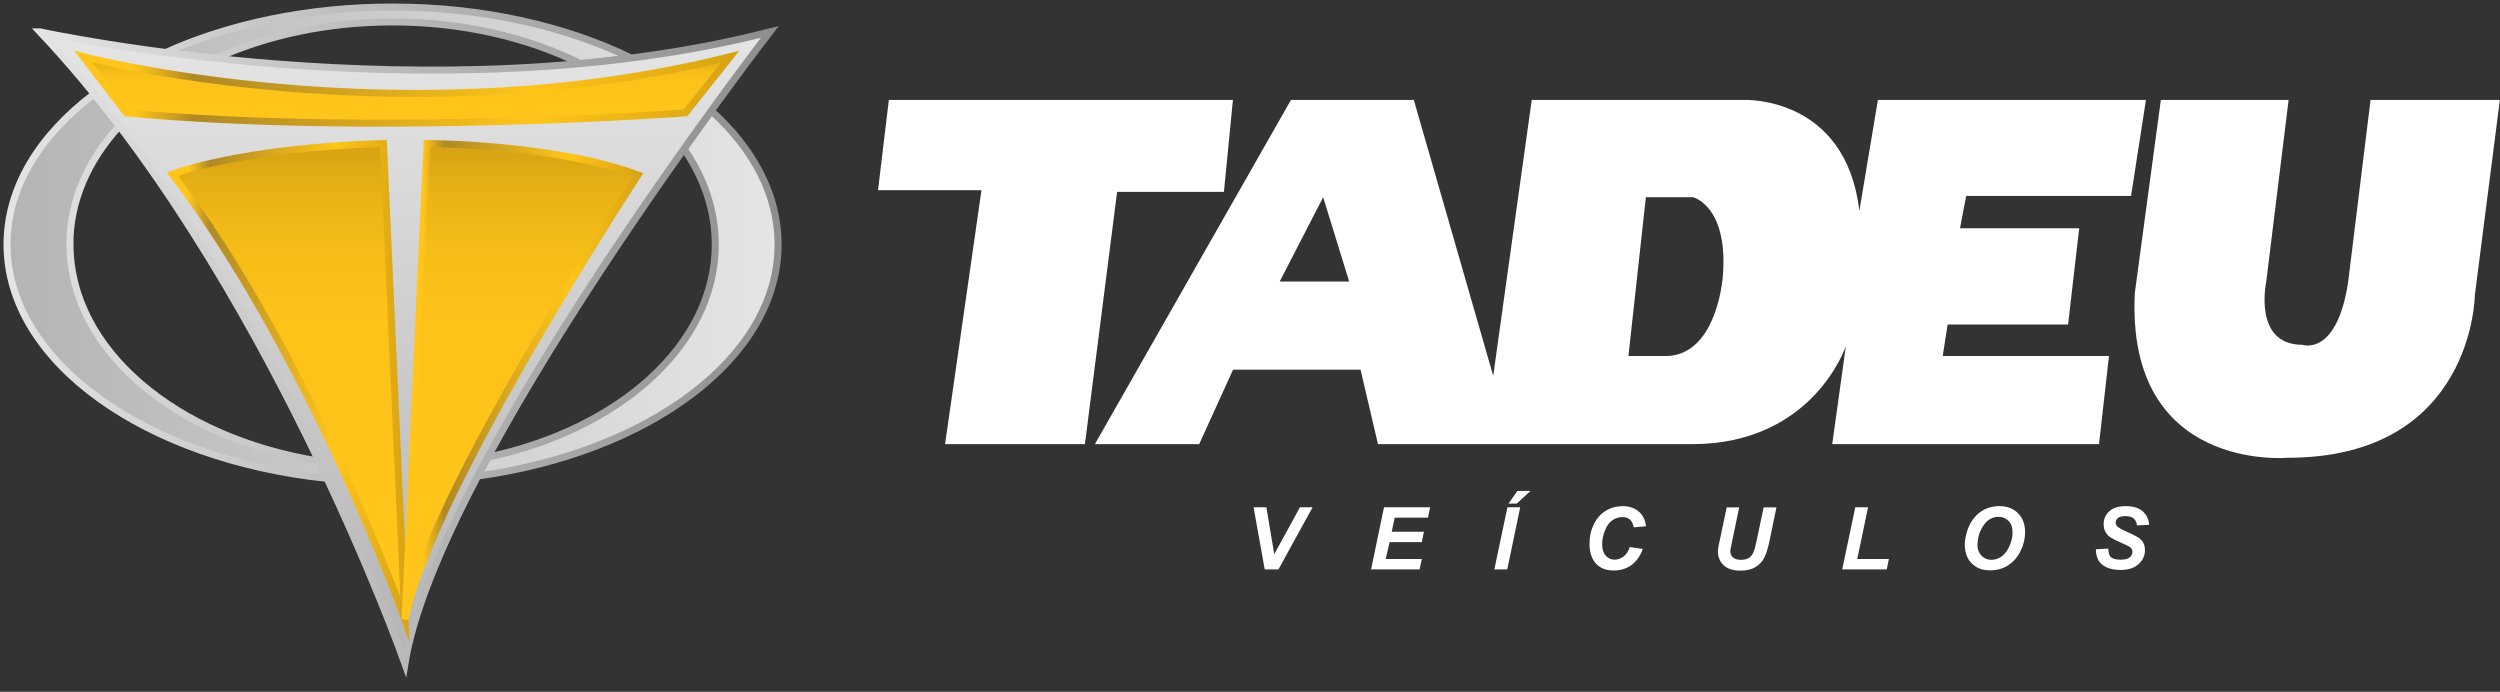 <svg xmlns="http://www.w3.org/2000/svg" xmlns:xlink="http://www.w3.org/1999/xlink" viewBox="0 0 177.87 49.22"><rect x="0" y="0" width="177.87" height="49.22" fill="#333333" stroke="none"/><defs><style>.n{fill:url(#d);}.o{fill:#fff;}.p{fill:url(#h);stroke:url(#i);}.p,.q,.r,.s,.t{stroke-miterlimit:10;stroke-width:.5px;}.q{fill:url(#j);stroke:url(#k);}.r{fill:url(#l);stroke:url(#m);}.s{fill:url(#f);stroke:url(#g);}.t{fill:none;stroke:url(#e);}</style><linearGradient id="d" x1=".5" y1="23.85" x2="55.36" y2="23.85" gradientTransform="matrix(1, 0, 0, 1, 0, 0)" gradientUnits="userSpaceOnUse"><stop offset="0" stop-color="#b4b4b4"></stop><stop offset="1" stop-color="#e5e5e5"></stop></linearGradient><linearGradient id="e" x1="0" y1="24.61" x2="56.06" y2="24.61" gradientTransform="matrix(1, 0, 0, 1, 0, 0)" gradientUnits="userSpaceOnUse"><stop offset="0" stop-color="#e5e5e5"></stop><stop offset="1" stop-color="#8d8d8d"></stop></linearGradient><linearGradient id="f" x1="28.82" y1="47.2" x2="28.82" y2="2.27" xlink:href="#d"></linearGradient><linearGradient id="g" x1="2.12" y1="25.03" x2="55.42" y2="25.03" xlink:href="#e"></linearGradient><linearGradient id="h" x1="28.93" y1="8.77" x2="28.93" y2="4.03" gradientTransform="matrix(1, 0, 0, 1, 0, 0)" gradientUnits="userSpaceOnUse"><stop offset=".16" stop-color="#ffc51a"></stop><stop offset=".61" stop-color="#fdc319"></stop><stop offset=".78" stop-color="#f6bd18"></stop><stop offset=".89" stop-color="#eab316"></stop><stop offset=".98" stop-color="#d9a513"></stop><stop offset="1" stop-color="#d6a213"></stop></linearGradient><linearGradient id="i" x1="5.28" y1="6.31" x2="52.6" y2="6.31" gradientTransform="matrix(1, 0, 0, 1, 0, 0)" gradientUnits="userSpaceOnUse"><stop offset=".09" stop-color="#ffc51a"></stop><stop offset=".18" stop-color="#b08924"></stop><stop offset=".69" stop-color="#ffc51a"></stop><stop offset="1" stop-color="#d6a213"></stop></linearGradient><linearGradient id="j" x1="20.54" y1="44.06" x2="20.54" y2="10.21" xlink:href="#h"></linearGradient><linearGradient id="k" x1="11.87" y1="27.83" x2="29.14" y2="27.83" xlink:href="#i"></linearGradient><linearGradient id="l" x1="37.1" y1="44.06" x2="37.1" y2="10.21" xlink:href="#h"></linearGradient><linearGradient id="m" x1="28.57" y1="27.04" x2="45.77" y2="27.04" xlink:href="#i"></linearGradient></defs><g id="a"></g><g id="b"><g id="c"><g><g><g><path class="n" d="M44.89,4.12C40.23,1.86,34.34,.5,27.93,.5c-6.03,0-11.6,1.2-16.13,3.23,1.1,.14,2.29,.28,3.55,.42,3.61-1.64,7.93-2.59,12.58-2.59,4.99,0,9.6,1.1,13.36,2.96,1.2-.11,2.4-.24,3.6-.4ZM4.97,17.39c0-3.1,1.3-5.99,3.53-8.43-.58-.77-1.18-1.53-1.79-2.28C2.83,9.61,.5,13.33,.5,17.39c0,8.35,9.85,15.29,22.78,16.65-.19-.41-.38-.81-.58-1.23-10.16-1.63-17.72-7.91-17.72-15.42ZM50.6,7.88c-.6,.83-1.25,1.74-1.94,2.71,1.43,2.06,2.23,4.37,2.23,6.81,0,7.12-6.81,13.14-16.19,15.13-.24,.45-.48,.9-.71,1.34,12.23-1.7,21.37-8.43,21.37-16.48,0-3.53-1.76-6.8-4.76-9.51Z"></path><path class="t" d="M44.89,4.12C40.23,1.86,34.34,.5,27.93,.5c-6.03,0-11.6,1.2-16.13,3.23,1.1,.14,2.29,.28,3.55,.42,3.61-1.64,7.93-2.59,12.58-2.59,4.99,0,9.6,1.1,13.36,2.96,1.2-.11,2.4-.24,3.6-.4ZM4.97,17.39c0-3.1,1.3-5.99,3.53-8.43-.58-.77-1.18-1.53-1.79-2.28C2.83,9.61,.5,13.33,.5,17.39c0,8.35,9.85,15.29,22.78,16.65-.19-.41-.38-.81-.58-1.23-10.16-1.63-17.72-7.91-17.72-15.42ZM50.6,7.88c-.6,.83-1.25,1.74-1.94,2.71,1.43,2.06,2.23,4.37,2.23,6.81,0,7.12-6.81,13.14-16.19,15.13-.24,.45-.48,.9-.71,1.34,12.23-1.7,21.37-8.43,21.37-16.48,0-3.53-1.76-6.8-4.76-9.51Z"></path></g><path class="s" d="M2.85,2.27s28.02,6.12,51.92,0c0,0-23.66,30.65-25.96,44.94,0,0-9.83-27.86-25.96-44.94Z"></path><g><path class="p" d="M5.92,4.03s22.61,5.89,46.03,0l-3.18,4s-22.13,1.65-39.79,0l-3.06-4Z"></path><path class="q" d="M12.27,12.39s4.83-1.88,15.01-2.18l1.53,33.85S22.07,25.26,12.27,12.39Z"></path><path class="r" d="M30.38,10.21s9.09,.03,15.01,2.24c0,0-14.86,22.69-16.57,31.61l1.56-33.85Z"></path></g></g><g><polygon class="o" points="63.24 7.11 87.72 7.11 87.08 13.65 79.48 13.65 77.19 31.6 67.24 31.6 69.83 13.53 62.47 13.53 63.24 7.11"></polygon><path class="o" d="M151.62,13.94l1.06-6.83h-19.07l-1.32,7.89c-.97-8.21-8.21-7.89-8.21-7.89h-15.1l-2.74,19.63-5.65-19.63h-8.74l-13.95,24.49h7.42l2.41-5.3h9.07l1.24,5.3h22.34c8.65,0,10.95-6.98,10.95-6.98l-.97,6.98h18.98l.71-6.27h-11.83l.35-2.24h8.57l.79-6.85h-8.48l.44-2.3h11.74Zm-60.57,6.09l3.09-6,1.85,6h-4.94Zm31.48,0s-.49,5.3-4.02,5.3h-2.65l1.24-11.3h3.36s2.65,.66,2.08,6Z"></path><path class="o" d="M153.74,7.11h9.09l-1.59,12.92s-.97,4.5,2.56,4.5c0,0,2.47,.88,3.27-4.5l1.59-12.92h9.2l-1.78,13.89s-.09,11.57-13.33,11.57c0,0-11.51,1.05-10.86-11.74l1.85-13.72Z"></path><g><path class="o" d="M90.95,40.51h-.97l-.79-4.42h.91l.56,3.34,1.83-3.34h.9l-2.43,4.42Z"></path><path class="o" d="M97.55,40.51l.92-4.42h3.28l-.15,.74h-2.37l-.21,1h2.29l-.15,.74h-2.29l-.28,1.2h2.57l-.16,.74h-3.45Z"></path><path class="o" d="M106.32,40.51l.93-4.42h.91l-.92,4.42h-.91Zm1.65-5.58h.92l-.98,.9h-.58l.63-.9Z"></path><path class="o" d="M115.96,38.92l.92,.14c-.18,.5-.45,.88-.8,1.14-.36,.26-.78,.39-1.26,.39-.54,0-.96-.16-1.27-.49-.3-.33-.46-.8-.46-1.42,0-.5,.1-.96,.31-1.38,.2-.42,.49-.74,.85-.96,.36-.22,.76-.33,1.18-.33,.48,0,.86,.13,1.16,.38,.3,.26,.47,.61,.52,1.05l-.87,.08c-.05-.26-.14-.44-.28-.56-.14-.12-.32-.17-.55-.17-.25,0-.49,.08-.7,.23-.22,.15-.39,.39-.52,.72-.13,.32-.2,.65-.2,.97,0,.35,.08,.63,.25,.82,.17,.19,.38,.29,.63,.29,.23,0,.45-.08,.65-.23,.2-.15,.34-.38,.44-.68Z"></path><path class="o" d="M122.83,36.1h.91l-.5,2.4-.12,.59c0,.05-.01,.1-.01,.14,0,.17,.06,.32,.19,.43,.13,.11,.31,.17,.56,.17,.22,0,.4-.04,.54-.12,.14-.08,.25-.2,.33-.37,.08-.16,.16-.44,.24-.83l.51-2.41h.91l-.5,2.42c-.11,.51-.23,.9-.37,1.17-.14,.27-.35,.49-.63,.66-.28,.17-.64,.25-1.07,.25-.51,0-.91-.13-1.18-.38-.27-.25-.41-.58-.41-.97,0-.08,0-.17,.02-.27,0-.06,.04-.25,.11-.55l.49-2.33Z"></path><path class="o" d="M131.07,40.51l.93-4.42h.91l-.77,3.68h2.25l-.15,.74h-3.16Z"></path><path class="o" d="M139.79,38.78c0-.26,.04-.54,.12-.83,.1-.39,.26-.72,.47-1.01s.47-.51,.79-.68c.32-.17,.68-.25,1.09-.25,.55,0,.99,.17,1.32,.51,.34,.34,.5,.79,.5,1.35,0,.47-.11,.92-.33,1.35-.22,.44-.52,.77-.89,1.01-.38,.24-.8,.35-1.27,.35-.41,0-.76-.09-1.04-.28-.28-.19-.48-.42-.59-.69-.12-.28-.17-.55-.17-.84Zm.9-.02c0,.3,.09,.56,.28,.76,.18,.2,.43,.31,.73,.31,.25,0,.48-.08,.71-.24,.23-.16,.41-.41,.56-.74,.15-.33,.22-.65,.22-.96,0-.35-.09-.62-.28-.82-.19-.2-.42-.3-.71-.3-.44,0-.81,.21-1.08,.62-.28,.41-.42,.87-.42,1.36Z"></path><path class="o" d="M149.14,39.08l.86-.05c.01,.28,.06,.46,.14,.56,.13,.16,.38,.23,.74,.23,.3,0,.51-.05,.64-.16,.13-.11,.2-.23,.2-.39,0-.13-.05-.24-.16-.33-.08-.07-.29-.17-.63-.32-.34-.15-.59-.27-.75-.37-.16-.1-.28-.23-.37-.39-.09-.16-.14-.34-.14-.56,0-.37,.13-.68,.4-.92,.27-.25,.66-.37,1.17-.37s.92,.12,1.2,.36c.28,.24,.44,.57,.47,.97l-.87,.04c-.02-.21-.1-.37-.23-.49-.13-.11-.32-.17-.58-.17s-.43,.04-.54,.13c-.11,.09-.16,.2-.16,.33,0,.13,.05,.23,.15,.31,.1,.08,.32,.2,.65,.35,.51,.22,.83,.4,.97,.53,.21,.2,.31,.46,.31,.77,0,.39-.15,.72-.46,1-.31,.28-.74,.41-1.29,.41-.38,0-.71-.06-.99-.19-.28-.13-.47-.3-.59-.53-.11-.23-.17-.49-.16-.78Z"></path></g></g></g></g></g></svg>